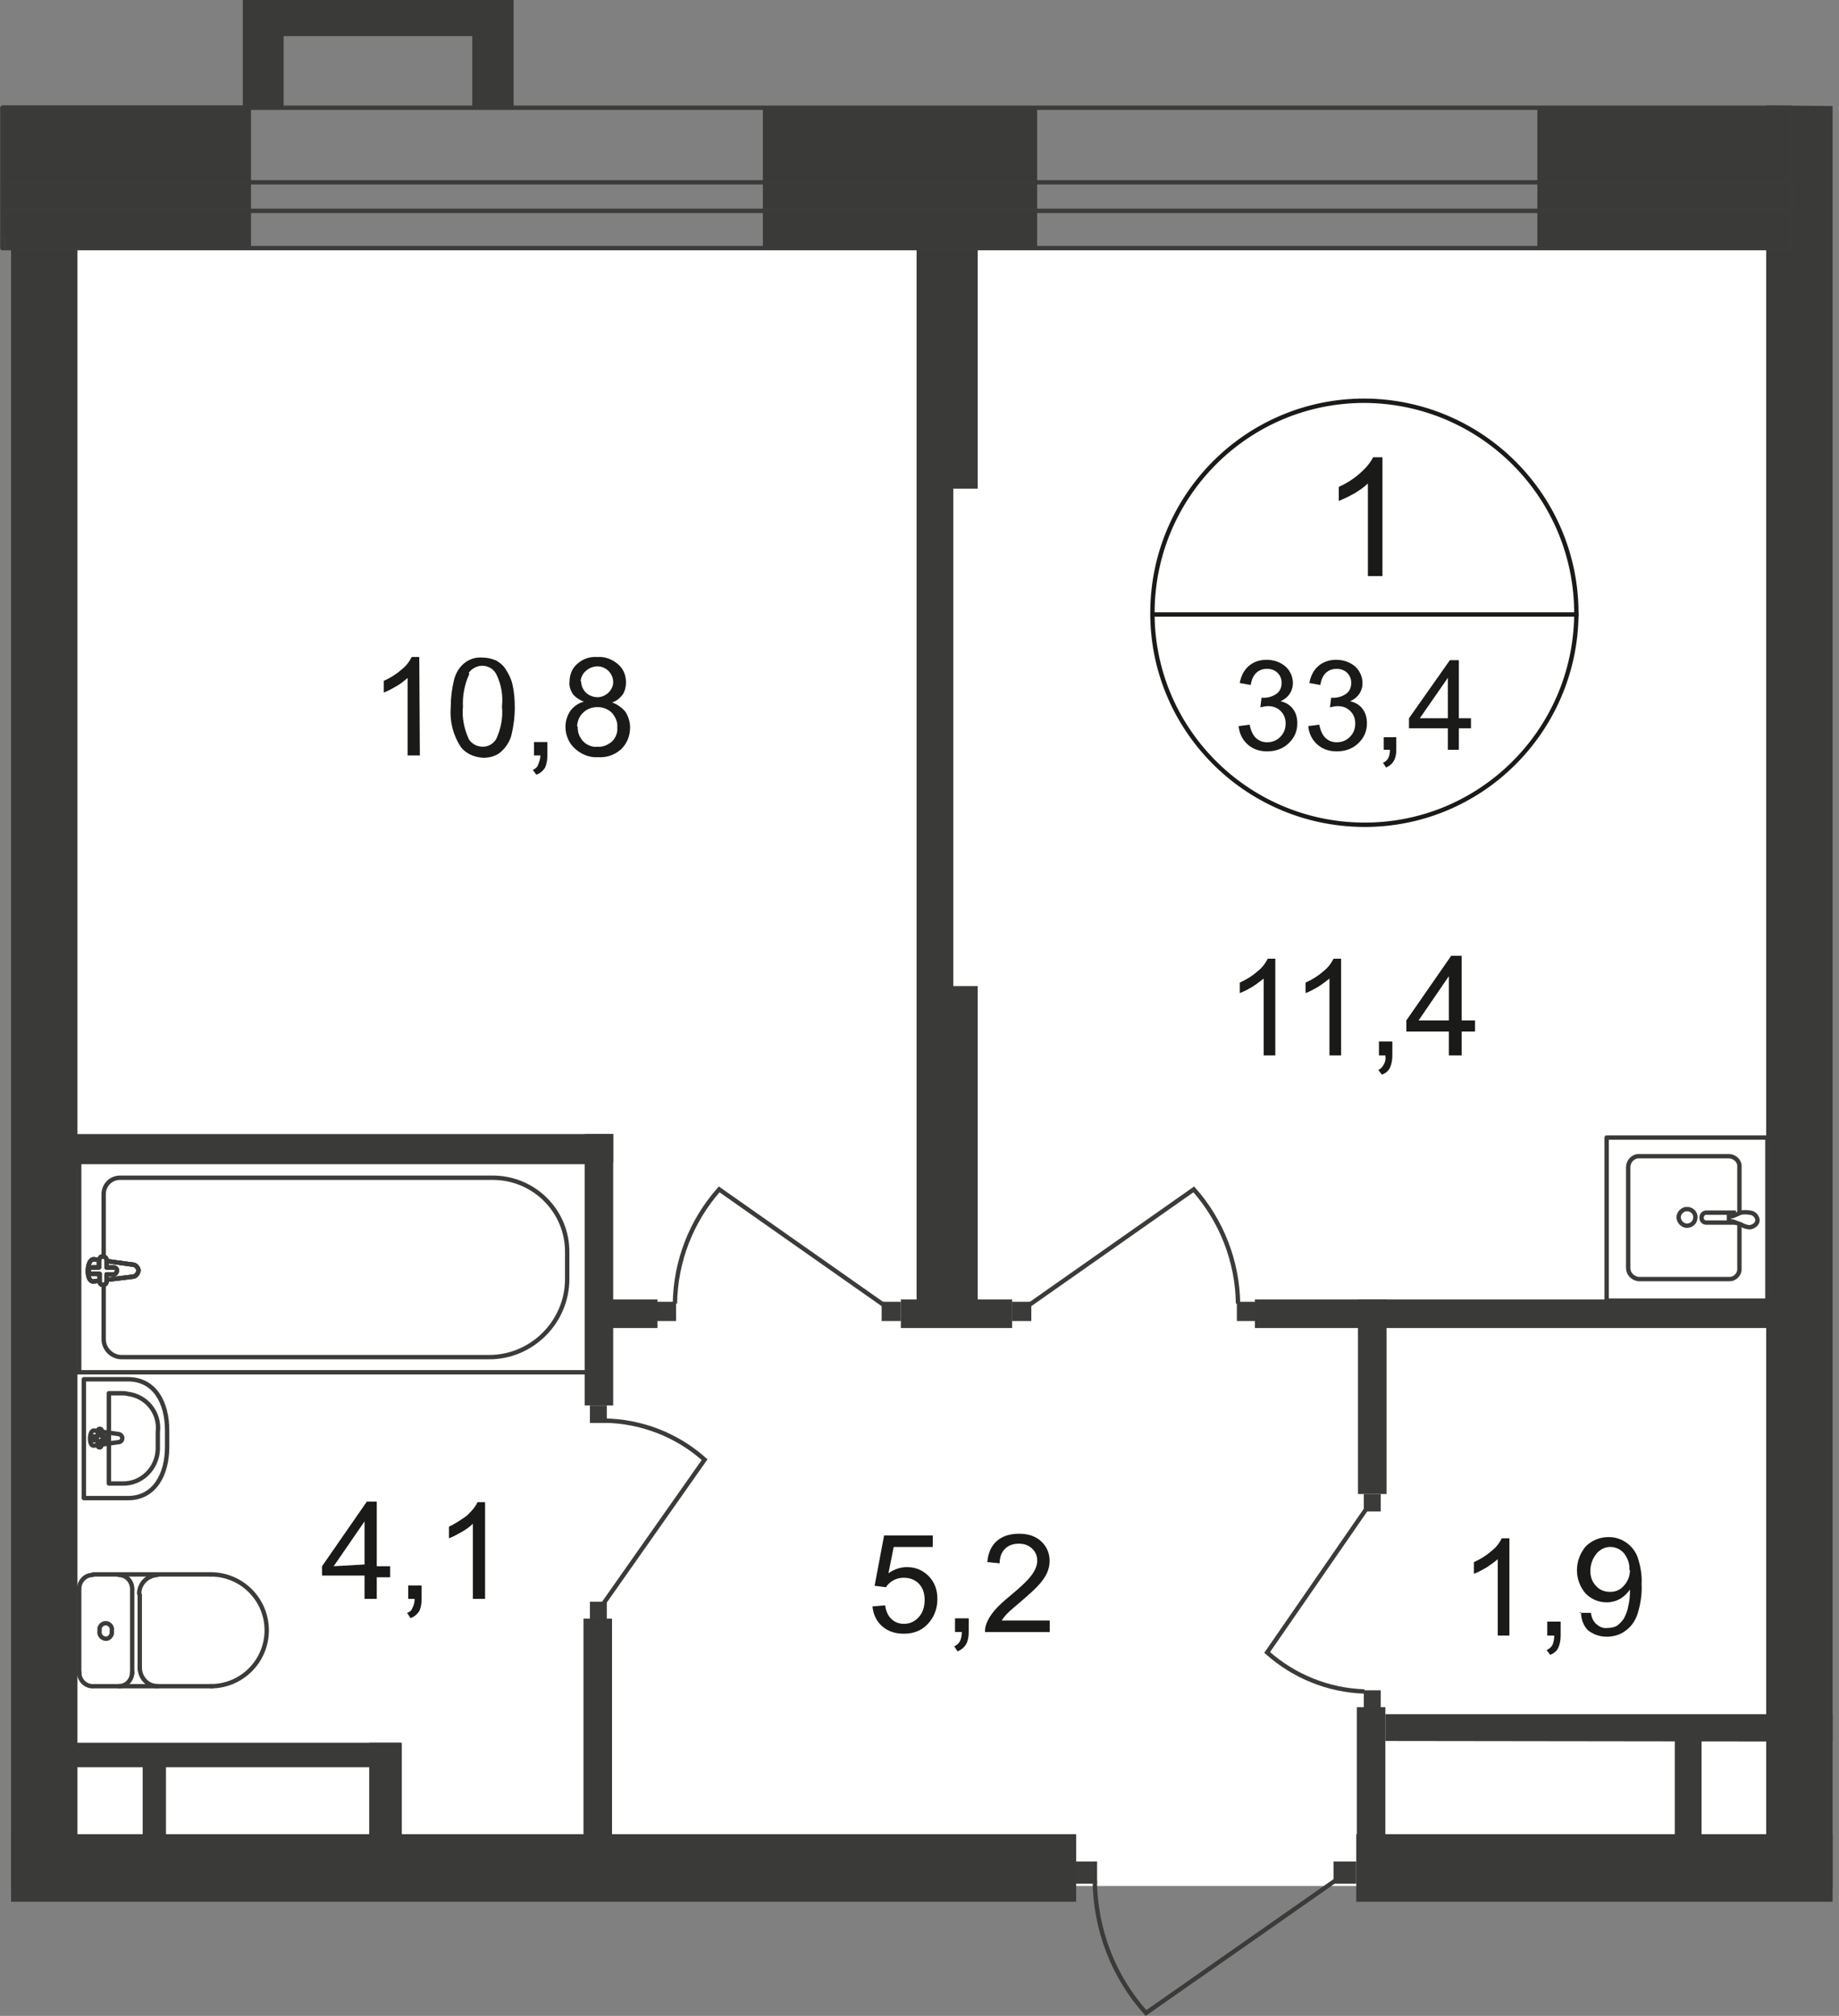<?xml version="1.0" encoding="UTF-8"?><svg id="_Слой_1" xmlns="http://www.w3.org/2000/svg" width="111.407mm" height="122.096mm" viewBox="0 0 315.8 346.1"><rect x="0" y="0" width="315.8" height="346.1" fill="#808080" stroke="none"/><defs><style>.cls-1{stroke-miterlimit:22.93;}.cls-1,.cls-2,.cls-3{fill:none;stroke-width:.75px;}.cls-1,.cls-3{stroke:#3b3b3a;}.cls-4{fill:#fff;}.cls-5{fill:#3b3b3a;}.cls-6{fill:#3a3a39;}.cls-2{stroke:#1a1a18;stroke-miterlimit:10;}.cls-3{stroke-linecap:round;stroke-linejoin:round;}.cls-7{fill:#1a1a18;}</style></defs><g id="_Слой_1-2"><rect class="cls-4" x="7.6" y="42.5" width="298.3" height="281.3"/><rect class="cls-6" x="131" y="18.4" width="47.1" height="24.5"/><rect class="cls-6" x="1.9" y="28.8" width="11.4" height="295"/><path class="cls-3" d="M15.9,270.4c-1.3,0-2.3,1.1-2.3,2.4h0"/><line class="cls-3" x1="16" y1="270.3" x2="36.2" y2="270.3"/><path class="cls-3" d="M36.2,289.5c5.3,0,9.6-4.3,9.6-9.6s-4.3-9.6-9.6-9.6"/><line class="cls-3" x1="36.4" y1="289.5" x2="16.1" y2="289.5"/><path class="cls-3" d="M13.6,287.1c0,1.3,1,2.4,2.3,2.4h0"/><line class="cls-3" x1="13.6" y1="287.3" x2="13.6" y2="273"/><path class="cls-3" d="M17.1,280c-.1.6.2,1.1.8,1.3s1.1-.2,1.3-.8v-.5c.1-.6-.2-1.1-.8-1.3-.6-.1-1.1.2-1.3.8v.5Z"/><path class="cls-3" d="M20.4,289.5c1.3,0,2.3-1.1,2.3-2.4h0"/><line class="cls-3" x1="22.7" y1="287.3" x2="22.7" y2="273"/><path class="cls-3" d="M22.7,272.8c0-1.3-1-2.4-2.3-2.4h0"/><path class="cls-3" d="M27,270.4c-1.7.1-3.1,1.5-3.1,3.2"/><line class="cls-3" x1="24" y1="273.8" x2="24" y2="286.5"/><path class="cls-3" d="M24,286.3c0,1.7,1.3,3.2,3.1,3.2"/><path class="cls-3" d="M22,236.8h-7.6v20.4h7.6c4.5,0,6.7-4,6.7-8.8v-2.8c0-4.9-2.2-8.8-6.7-8.8Z"/><path class="cls-3" d="M21,239.2h-2.3v15.5h2.3c3.3.1,6-2.6,6.1-5.9v-2.9c.4-3.3-1.9-6.2-5.2-6.6-.4-.1-.6-.1-.9-.1Z"/><path class="cls-3" d="M20.3,246.2l-4.2-.6c-.8,0-.9,2.7,0,2.6l4.2-.6c.4,0,.7-.3.7-.7s-.4-.7-.7-.7Z"/><path class="cls-3" d="M17.1,245.3h0c-.2,0-.3.2-.3.4v.9h-.8c-.2,0-.4.1-.4.3s.2.4.4.4h.8v.9c0,.2.1.3.3.3s.3-.1.3-.3v-.9h.8c.2,0,.4-.2.4-.4s-.2-.3-.4-.3h-.7v-.9c0-.2-.1-.4-.4-.4h0Z"/><rect class="cls-1" x="13.6" y="199.5" width="88" height="36.1"/><path class="cls-1" d="M84,233H20.9c-1.7,0-3.1-1.4-3.1-3.1v-24.9c0-1.5,1.2-2.8,2.8-2.8h64.2c7,.1,12.7,5.8,12.6,12.9v4.5c0,7.3-6,13.4-13.4,13.4Z"/><path class="cls-4" d="M22.7,217.1l-6.6-.9c-1.3,0-1.4,4,0,3.8l6.6-.8c.6,0,1-.5,1.1-1.1-.1-.5-.5-1-1.1-1"/><path class="cls-1" d="M22.7,217.1l-6.6-.9c-1.3,0-1.4,4,0,3.8l6.6-.8c.6,0,1-.5,1.1-1.1-.1-.5-.5-1-1.1-1Z"/><path class="cls-1" d="M22.7,217.1l-6.6-.9c-1.3,0-1.4,4,0,3.8l6.6-.8c.6,0,1-.5,1.1-1.1-.1-.5-.5-1-1.1-1Z"/><path class="cls-3" d="M22.7,217.1l-6.6-.9c-1.3,0-1.4,4,0,3.8l6.6-.8c.6,0,1-.5,1.1-1.1-.1-.5-.5-1-1.1-1Z"/><path class="cls-4" d="M17.6,215.7h0c-.3,0-.5.3-.6.6v1.3h-1.2c-.3,0-.5.2-.6.4v.1c0,.3.2.6.6.6h1.3v1.3c0,.3.2.6.6.6.3,0,.6-.2.6-.6v-1.2h1.2c.3,0,.5-.3.6-.6,0-.3-.2-.6-.6-.6h-1.2v-1.3c0-.3-.3-.5-.7-.6"/><path class="cls-3" d="M17.6,215.7h0c-.3,0-.5.3-.6.6v1.3h-1.2c-.3,0-.5.2-.6.4v.1c0,.3.2.6.6.6h1.3v1.3c0,.3.2.6.6.6.3,0,.6-.2.6-.6v-1.2h1.2c.3,0,.5-.3.6-.6,0-.3-.2-.6-.6-.6h-1.2v-1.3c0-.3-.3-.6-.7-.6q.1,0,0,0Z"/><path class="cls-3" d="M17.6,215.7h0c-.3,0-.5.3-.6.6v1.3h-1.2c-.3,0-.5.2-.6.4v.1c0,.3.2.6.6.6h1.3v1.3c0,.3.2.6.6.6.3,0,.6-.2.6-.6v-1.2h1.2c.3,0,.5-.3.6-.6,0-.3-.2-.6-.6-.6h-1.2v-1.3c0-.3-.3-.6-.7-.6q.1,0,0,0Z"/><path class="cls-3" d="M17.6,215.7h0c-.3,0-.5.3-.6.6v1.3h-1.2c-.3,0-.5.2-.6.4v.1c0,.3.2.6.6.6h1.3v1.3c0,.3.2.6.6.6.3,0,.6-.2.6-.6v-1.2h1.2c.3,0,.5-.3.6-.6,0-.3-.2-.6-.6-.6h-1.2v-1.3c0-.3-.3-.6-.7-.6q.1,0,0,0Z"/><rect class="cls-6" x="63.4" y="299.2" width="5.6" height="17.3"/><polygon class="cls-6" points="314.7 207.7 314.7 195.7 314.7 18.2 303.3 18.1 303.3 324.1 314.7 324.1 314.7 207.7"/><rect class="cls-6" x="1.9" y="314.9" width="182.9" height="11.6"/><rect class="cls-6" x="11.2" y="299.2" width="57.6" height="4.2"/><rect class="cls-6" x="157.4" y="25.8" width="6.3" height="201.8"/><rect class="cls-6" x="157.9" y="25.8" width="10" height="58.1"/><rect class="cls-6" x="157.9" y="169.3" width="10" height="58.1"/><path class="cls-6" d="M2.8,194.7c1,1.4,1.6,3.3,1.1,4.9h101.4v-4.9H2.8Z"/><rect class="cls-5" x="112.8" y="223.5" width="3.3" height="3.3"/><path class="cls-1" d="M151.7,224l-28.2-19.8c-4.8,5.4-7.5,12.4-7.6,19.6"/><rect class="cls-5" x="151.4" y="223.5" width="3.3" height="3.3"/><rect class="cls-5" x="212.4" y="223.5" width="3.3" height="3.3"/><path class="cls-1" d="M176.8,224l28.2-19.8c4.8,5.4,7.5,12.4,7.6,19.6"/><rect class="cls-5" x="173.8" y="223.5" width="3.3" height="3.3"/><polygon class="cls-6" points="314.7 314.9 232.9 314.9 232.9 326.5 314.7 326.5 314.7 314.9"/><path class="cls-3" d="M298.7,210.3v7.4c.1,1-.7,1.9-1.7,1.9h-15.6c-1-.1-1.8-.9-1.8-1.9v-17.3c0-1,.8-1.9,1.8-1.9h15.6c1,.1,1.8.9,1.7,1.9v7.6"/><path class="cls-1" d="M290,207.6c.8.2,1.3.9,1.1,1.7-.1.6-.6,1-1.1,1.1-.8.2-1.5-.4-1.7-1.1-.2-.8.4-1.5,1.1-1.7h.6Z"/><path class="cls-1" d="M298.1,208.2h-5.1c-.5,0-.8.4-.8.9s.4.8.8.8h5.1"/><path class="cls-1" d="M298.9,210.2l-1.4-.5h-.6v-.9h.6c.5-.2,1-.4,1.4-.6.5-.1,1.1-.1,1.6,0,.7,0,1.3.7,1.3,1.3s-.6,1.1-1.3,1.2c-.5,0-1.1-.2-1.6-.5Z"/><rect class="cls-3" x="275.9" y="195.3" width="27.6" height="28"/><polygon class="cls-6" points="314.7 299 237.9 298.9 237.9 294.3 314.7 294.3 314.7 299"/><rect class="cls-6" x="287.6" y="298.3" width="4.6" height="17.3"/><rect class="cls-6" x="215.5" y="223.1" width="94.2" height="4.9"/><rect class="cls-6" x="101.8" y="223.1" width="11.1" height="4.9"/><rect class="cls-6" x="154.7" y="223.1" width="19.1" height="4.9"/><rect class="cls-6" x="233" y="293.1" width="4.9" height="31.2"/><rect class="cls-6" x="233.2" y="223.1" width="4.9" height="33.4"/><rect class="cls-5" x="234.2" y="290.2" width="2.9" height="3"/><path class="cls-1" d="M234.6,259.1l-17,24.6c4.6,4.1,10.5,6.5,16.7,6.7"/><rect class="cls-5" x="234.2" y="256.5" width="2.9" height="3"/><rect class="cls-5" x="184.5" y="319.6" width="3.9" height="3.8"/><path class="cls-1" d="M229.4,322.8l-32.6,22.8c-5.6-6.2-8.7-14.3-8.8-22.7"/><rect class="cls-5" x="229" y="319.6" width="3.9" height="3.8"/><rect class="cls-6" x="100.4" y="194.7" width="4.9" height="46.6"/><rect class="cls-6" x="100.2" y="277.9" width="4.9" height="38.8"/><rect class="cls-5" x="101.3" y="241.3" width="2.9" height="3"/><path class="cls-1" d="M103.7,275.2l17.3-24.6c-4.7-4.2-10.8-6.6-17.2-6.7"/><rect class="cls-5" x="101.3" y="275" width="2.9" height="3"/><path class="cls-2" d="M270.7,105.5c-.2,20.1-16.6,36.3-36.7,36.1-20.1-.2-36.3-16.6-36.1-36.7.2-20,16.4-36.1,36.4-36.1,20.2.1,36.5,16.5,36.4,36.7h0Z"/><line class="cls-2" x1="197.6" y1="105.5" x2="271.1" y2="105.5"/><path class="cls-7" d="M237.4,98.9h-2.5v-15.9c-.7.7-1.5,1.2-2.3,1.7-.9.5-1.7.9-2.7,1.3v-2.4c1.3-.6,2.6-1.4,3.7-2.4.9-.8,1.7-1.7,2.2-2.7h1.6v20.4Z"/><path class="cls-7" d="M219.1,181.2h-2.1v-13.2c-.6.5-1.3,1-1.9,1.4-.7.4-1.4.8-2.2,1.1v-1.8c1.1-.5,2.1-1.1,3-1.9.8-.6,1.4-1.4,1.8-2.2h1.3v16.6h.1Z"/><path class="cls-7" d="M230.4,181.2h-2.1v-13.2c-.6.5-1.3,1-1.9,1.4-.7.4-1.4.8-2.2,1.1v-1.8c1.1-.5,2.1-1.1,3-1.9.8-.6,1.4-1.4,1.8-2.2h1.3v16.6h.1ZM236.8,181.2v-2.4h2.3v2.4c0,.7-.1,1.4-.4,2.1-.3.6-.8,1-1.4,1.2l-.6-.8c.4-.2.7-.5.9-.9.3-.5.4-1,.3-1.6h-1.1ZM248.8,181.2v-4.1h-7.3v-1.9l7.7-11.1h1.8v11.1h2.3v1.9h-2.3v4.1h-2.2ZM248.8,175.2v-7.6l-5.2,7.6h5.2Z"/><path class="cls-7" d="M72.1,129.7h-2.1v-13.3c-.6.5-1.2,1-1.9,1.4-.7.4-1.4.8-2.2,1.1v-2c1.1-.5,2.1-1.1,3-1.9.8-.6,1.4-1.4,1.8-2.2h1.3l.1,16.9ZM79.1,128.2c-1.3-2-1.9-4.4-1.7-6.8,0-1.6.2-3.2.6-4.8.3-1.1.9-2.1,1.8-2.8.9-.7,2-1,3.1-.9.8,0,1.6.2,2.3.5.7.4,1.3.9,1.7,1.6.5.8.9,1.6,1.1,2.5.3,1.3.4,2.6.4,4,0,1.6-.2,3.2-.6,4.8-.3,1.1-1,2.1-1.8,2.8s-1.9,1-3,1c-1.6-.1-3-.7-3.9-1.9ZM80.6,115.7c-.8,1.7-1.2,3.7-1.1,5.6-.2,1.9.2,3.8,1,5.6.5.8,1.4,1.3,2.4,1.3s1.8-.5,2.3-1.3c.8-1.7,1.2-3.7,1-5.6.2-1.9-.1-3.8-1-5.6-.5-.9-1.4-1.4-2.4-1.4-.9,0-1.8.5-2.3,1.2l.1.2h0ZM91.7,129.7v-2.3h2.3v2.3c0,.7-.1,1.4-.4,2.1-.4.6-.9,1-1.5,1.2l-.6-.8c.4-.2.8-.5.9-.9.2-.5.4-1,.4-1.6h-1.1ZM100.3,120.5c-.7-.3-1.4-.7-1.9-1.3-.4-.6-.7-1.4-.6-2.1,0-1.2.4-2.3,1.3-3.1,1-.9,2.2-1.3,3.5-1.2,1.3-.1,2.6.4,3.6,1.3.9.8,1.3,1.9,1.3,3.1,0,.7-.2,1.5-.6,2.1-.5.6-1.1,1.1-1.8,1.3.9.3,1.7.9,2.3,1.6.5.8.8,1.7.8,2.7,0,1.4-.5,2.7-1.5,3.7-1.1,1-2.5,1.5-4,1.4-1.5.1-2.9-.5-4-1.5-1-.9-1.6-2.3-1.6-3.7,0-1,.3-1.9.8-2.7.6-.8,1.4-1.4,2.3-1.6,0,0,.1,0,.1,0ZM99.2,124.8c0,.6.1,1.2.4,1.7.3.6.7,1,1.2,1.3s1.2.5,1.8.4c.9.1,1.8-.3,2.5-.9.6-.6,1-1.5.9-2.4.1-.9-.3-1.8-.9-2.5-.7-.7-1.6-1-2.5-1s-1.8.3-2.4.9c-.7.6-1,1.4-1.1,2.3l.1.2ZM99.8,117c0,.7.3,1.4.8,1.9s1.3.8,2,.8,1.4-.3,1.9-.8.8-1.1.8-1.8-.3-1.4-.8-1.9-1.2-.8-1.9-.8-1.5.3-2,.8c-.5.4-.8,1-.9,1.7l.1.1Z"/><path class="cls-7" d="M259.3,280.8h-2.1v-13.1c-.6.5-1.3,1-1.9,1.4-.7.4-1.4.8-2.2,1.1v-2c1.1-.5,2.1-1.1,3-1.9.8-.6,1.4-1.4,1.8-2.2h1.3v16.7h.1ZM265.7,280.8v-2.4h2.3v2.4c0,.7-.1,1.4-.4,2.1-.3.6-.8,1-1.4,1.2l-.6-.8c.4-.2.8-.5,1-.9.2-.5.3-1,.3-1.6h-1.2ZM271.3,276.9h1.9c.1.8.4,1.5,1,2,.5.4,1.1.7,1.8.6.6,0,1.2-.1,1.7-.4.5-.4.9-.8,1.2-1.3.3-.6.6-1.3.7-2,.2-.8.3-1.7.3-2.5v-.4c-.4.6-1,1.2-1.7,1.6s-1.5.6-2.3.6c-1.3,0-2.6-.5-3.6-1.5-2-2.3-2-5.7,0-8.1,1-1,2.4-1.6,3.8-1.6,2.2-.1,4.3,1.3,5.1,3.4.5,1.5.8,3.1.7,4.7.1,1.7-.2,3.5-.7,5.1-.4,1.2-1.1,2.2-2.1,2.9-.9.7-2.1,1-3.2,1-1.2,0-2.3-.4-3.2-1.1-.8-.8-1.2-1.9-1.2-3.1h-.2v.1h0ZM279.8,269.5c.1-1-.3-2-.9-2.8-1.1-1.3-3-1.5-4.3-.4-.1.1-.3.2-.4.4-.7.8-1.1,1.9-1.1,3,0,1,.3,1.9,1,2.6.6.7,1.5,1,2.4,1s1.7-.3,2.3-1c.7-.7,1.1-1.7,1.1-2.7l-.1-.1Z"/><path class="cls-7" d="M62.6,274.5v-4h-7.3v-1.6l7.7-11.1h1.7v11.1h2.3v1.9h-2.3v3.7h-2.1ZM62.6,268.6v-7.4l-5.3,7.7,5.3-.3ZM70.1,274.5v-2.3h2.3v2.3c0,.7-.1,1.5-.4,2.1-.4.6-.9,1-1.5,1.2l-.6-.9c.4-.1.8-.4.9-.8.3-.5.4-1.1.4-1.6h-1.1ZM83.3,274.5h-2.1v-12.9c-.6.6-1.2,1-1.9,1.4s-1.4.8-2.2,1.1v-2c1.1-.5,2.1-1.2,3.1-1.9.7-.7,1.4-1.4,1.8-2.3h1.3v16.6Z"/><rect class="cls-6" x="24.5" y="301.2" width="4" height="17.3"/><polygon class="cls-6" points=".8 42.7 43.1 42.7 43.1 18.1 .4 18.1 .8 42.7"/><path class="cls-6" d="M264,18.2v24.6h44.4v-24.5"/><polygon class="cls-3" points=".4 18.5 .4 42.6 307.6 42.6 307.6 18.5 .4 18.5"/><path class="cls-3" d="M.6,31.3c.1,1.6.2,3.3.2,4.9h306.9v-4.9s-307.1,0-307.1,0Z"/><polygon class="cls-6" points="53.4 0 41.7 0 41.7 6.7 41.7 18.5 48.7 18.5 48.7 6.2 81.1 6.2 81.1 18.5 88.2 18.5 88.2 6.7 88.2 0 53.4 0"/></g><path class="cls-7" d="M212.703,124.665l1.89-.252c.217,1.07.586,1.842,1.107,2.314.521.472,1.156.709,1.905.709.889,0,1.639-.308,2.251-.924s.919-1.378.919-2.288c0-.868-.283-1.583-.851-2.147-.566-.564-1.287-.845-2.162-.845-.356,0-.801.07-1.333.21l.21-1.658c.126.014.228.021.305.021.805,0,1.528-.21,2.173-.63.644-.42.966-1.067.966-1.942,0-.693-.235-1.267-.704-1.722-.469-.455-1.074-.682-1.815-.682-.734,0-1.348.231-1.837.693-.49.462-.805,1.155-.944,2.078l-1.89-.336c.231-1.266.756-2.248,1.574-2.944s1.837-1.044,3.055-1.044c.84,0,1.612.18,2.319.54s1.248.852,1.622,1.475c.374.623.561,1.284.561,1.984,0,.665-.179,1.27-.535,1.816-.357.546-.886.98-1.585,1.301.909.21,1.616.646,2.12,1.307s.756,1.489.756,2.482c0,1.343-.49,2.482-1.47,3.417s-2.219,1.401-3.716,1.401c-1.351,0-2.472-.402-3.364-1.207-.892-.805-1.401-1.848-1.527-3.128Z"/><path class="cls-7" d="M224.658,124.665l1.89-.252c.217,1.07.586,1.842,1.107,2.314.521.472,1.156.709,1.905.709.889,0,1.639-.308,2.251-.924s.919-1.378.919-2.288c0-.868-.283-1.583-.851-2.147-.566-.564-1.287-.845-2.162-.845-.356,0-.801.07-1.333.21l.21-1.658c.126.014.228.021.305.021.805,0,1.528-.21,2.173-.63.644-.42.966-1.067.966-1.942,0-.693-.235-1.267-.704-1.722-.469-.455-1.074-.682-1.815-.682-.734,0-1.348.231-1.837.693-.49.462-.805,1.155-.944,2.078l-1.89-.336c.231-1.266.756-2.248,1.574-2.944s1.837-1.044,3.055-1.044c.84,0,1.612.18,2.319.54s1.248.852,1.622,1.475c.374.623.561,1.284.561,1.984,0,.665-.179,1.27-.535,1.816-.357.546-.886.98-1.585,1.301.909.21,1.616.646,2.12,1.307s.756,1.489.756,2.482c0,1.343-.49,2.482-1.47,3.417s-2.219,1.401-3.716,1.401c-1.351,0-2.472-.402-3.364-1.207-.892-.805-1.401-1.848-1.527-3.128Z"/><path class="cls-7" d="M237.622,128.727v-2.152h2.152v2.152c0,.79-.141,1.429-.42,1.915-.28.486-.725.862-1.333,1.128l-.525-.808c.399-.175.693-.432.882-.771.19-.339.294-.828.315-1.464h-1.071Z"/><path class="cls-7" d="M248.633,128.727v-3.684h-6.676v-1.732l7.022-9.972h1.543v9.972h2.078v1.732h-2.078v3.684h-1.89ZM248.633,123.311v-6.939l-4.817,6.939h4.817Z"/><path class="cls-7" d="M149.826,275.796l2.167-.184c.161,1.056.533,1.849,1.118,2.38.585.532,1.29.797,2.116.797.994,0,1.835-.374,2.523-1.123.688-.75,1.032-1.744,1.032-2.982,0-1.178-.331-2.106-.992-2.787-.662-.681-1.527-1.02-2.598-1.02-.665,0-1.266.151-1.801.453s-.956.693-1.261,1.176l-1.938-.253,1.628-8.636h8.36v1.973h-6.708l-.906,4.519c1.009-.703,2.068-1.055,3.177-1.055,1.468,0,2.707.508,3.715,1.525,1.01,1.017,1.515,2.324,1.515,3.922,0,1.522-.444,2.837-1.331,3.945-1.077,1.361-2.549,2.042-4.415,2.042-1.529,0-2.777-.429-3.744-1.285-.968-.856-1.52-1.991-1.657-3.406Z"/><path class="cls-7" d="M164.001,280.2v-2.352h2.352v2.352c0,.864-.153,1.562-.459,2.093s-.791.942-1.456,1.233l-.573-.884c.435-.19.757-.472.963-.843s.321-.904.344-1.6h-1.17Z"/><path class="cls-7" d="M180.264,278.216v1.984h-11.113c-.016-.497.065-.975.241-1.434.282-.757.735-1.502,1.358-2.236s1.523-1.583,2.701-2.546c1.827-1.499,3.062-2.686,3.705-3.562.642-.875.963-1.703.963-2.482,0-.818-.292-1.509-.877-2.07-.585-.562-1.348-.843-2.288-.843-.994,0-1.789.298-2.386.894-.597.596-.898,1.422-.906,2.477l-2.122-.218c.145-1.583.692-2.789,1.641-3.618.948-.83,2.221-1.244,3.819-1.244,1.613,0,2.89.447,3.83,1.342s1.411,2.003,1.411,3.326c0,.673-.138,1.334-.413,1.983-.275.65-.732,1.335-1.371,2.053-.638.719-1.699,1.705-3.182,2.959-1.239,1.04-2.034,1.746-2.386,2.116-.352.371-.643.744-.872,1.118h8.246Z"/></svg>
